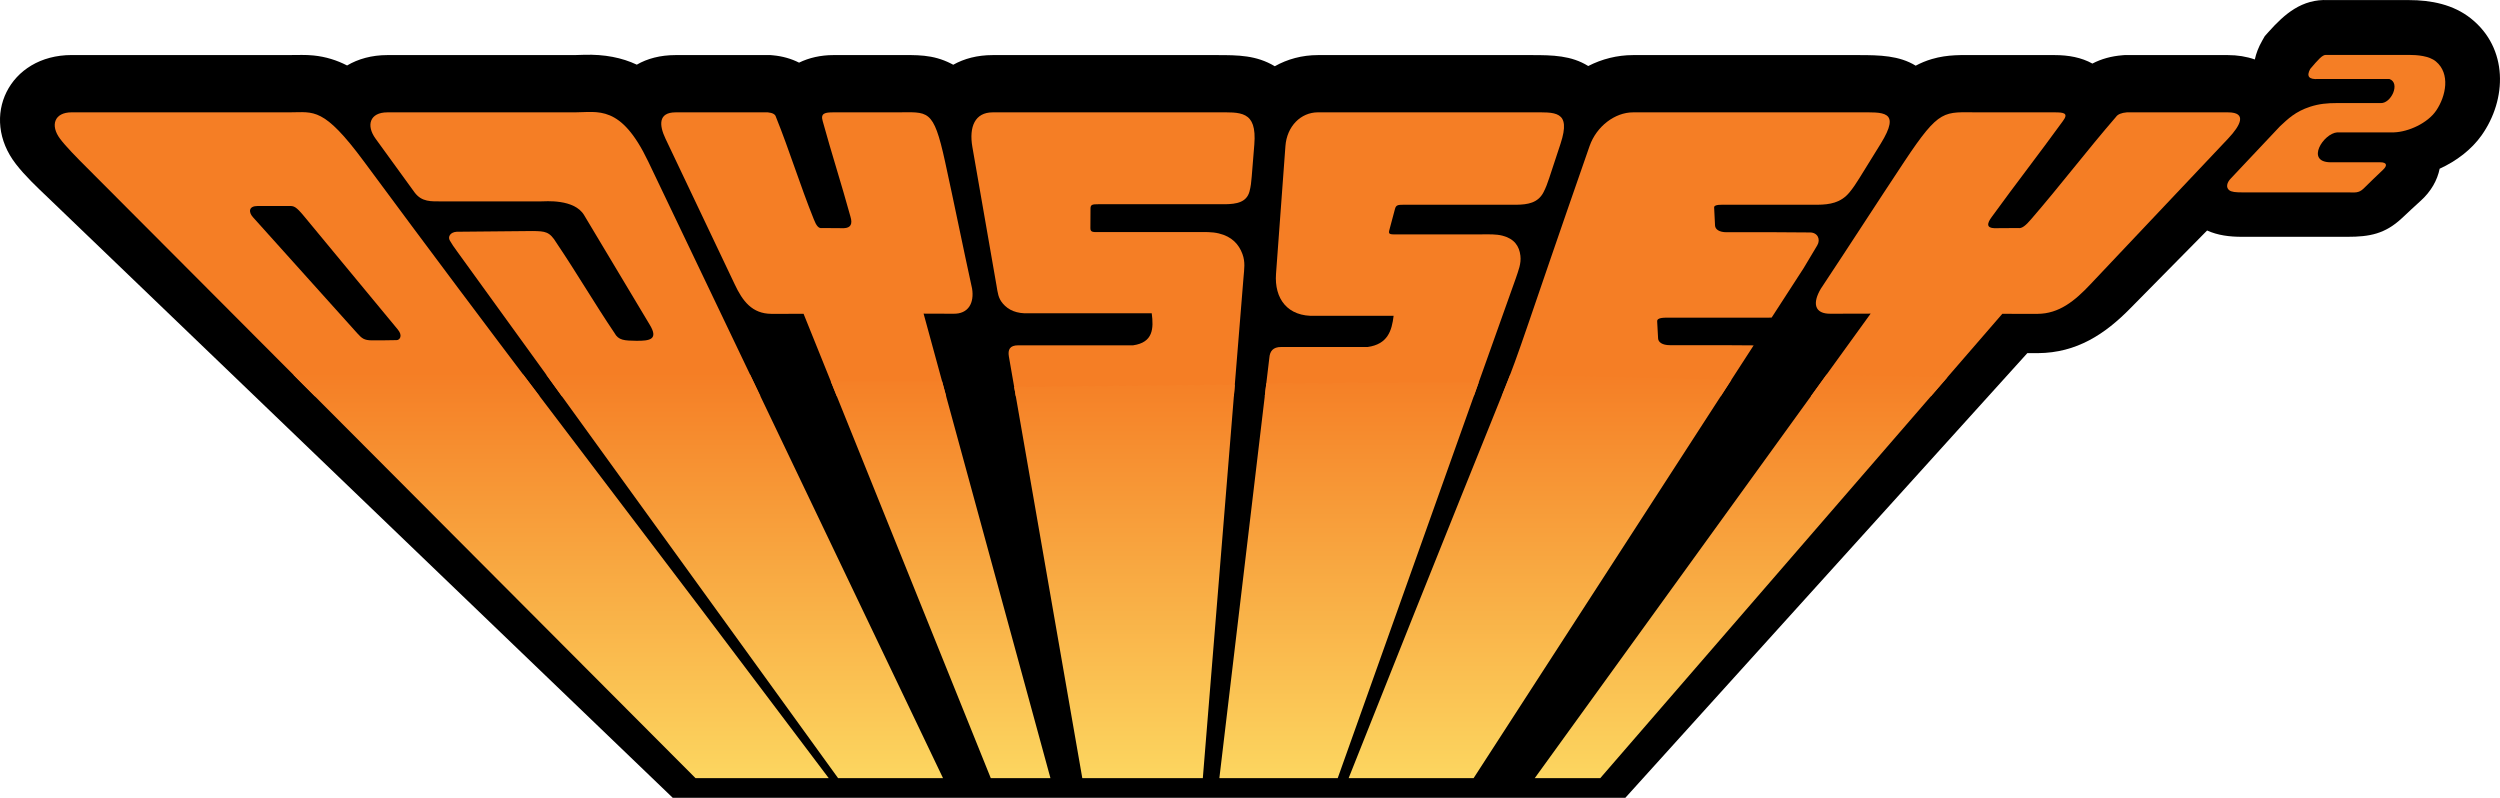 <?xml version="1.0" encoding="utf-8"?>
<!-- Generator: Adobe Illustrator 16.0.3, SVG Export Plug-In . SVG Version: 6.00 Build 0)  -->
<!DOCTYPE svg PUBLIC "-//W3C//DTD SVG 1.1//EN" "http://www.w3.org/Graphics/SVG/1.1/DTD/svg11.dtd">
<svg version="1.1"
	 id="Ebene_1" xmlns:rdf="http://www.w3.org/1999/02/22-rdf-syntax-ns#" xmlns:dc="http://purl.org/dc/elements/1.1/" xmlns:cc="http://creativecommons.org/ns#"
	 xmlns="http://www.w3.org/2000/svg" xmlns:xlink="http://www.w3.org/1999/xlink" x="0px" y="0px" width="566.929px"
	 height="180.921px" viewBox="0 0 566.929 180.921" enable-background="new 0 0 566.929 180.921" xml:space="preserve">
<g>
	<path d="M459.742,80.08L368.58,180.919H152.56l-3.645-3.502c-10.231-9.832-20.466-19.658-30.696-29.488l-55.65-53.467
		L10.871,44.802c-2.467-2.349-5.214-4.938-7.26-7.592c-8.29-10.674-1.57-24.727,12.654-24.727h26.126H65.83
		c1.796,0,3.448-0.087,5.262,0.095c2.812,0.282,5.328,1.093,7.616,2.27c2.498-1.48,5.583-2.356,9.138-2.356h42.453
		c0.71,0,1.43-0.044,2.14-0.065c4.686-0.141,8.612,0.658,11.97,2.236c2.363-1.373,5.314-2.171,8.807-2.171h20.909h0.601l0.601,0.055
		c2.107,0.197,4.105,0.76,5.877,1.659c2.256-1.104,4.912-1.714,7.793-1.714h14.313c4.543,0,8.127-0.226,12.393,1.945
		c0.155,0.082,0.31,0.163,0.462,0.246c2.474-1.391,5.47-2.19,8.944-2.19h50.808c4.86,0,8.973,0.018,13.168,2.527
		c2.854-1.607,6.174-2.527,9.783-2.527h48.506c4.739,0,8.931,0.083,12.791,2.476c3.084-1.576,6.545-2.476,10.164-2.476h51.211
		c4.73,0,9.131,0.099,12.885,2.4c1.145-0.612,2.361-1.123,3.676-1.506c3.662-1.076,6.828-0.894,10.543-0.894h17.324
		c3.109,0,6.047,0.54,8.525,1.922c2.035-1.069,4.338-1.681,6.748-1.88l0.525-0.042h0.527h22.957c2.117,0,4.182,0.325,6.076,0.99
		c0.303-1.388,0.842-2.8,1.639-4.201l0.627-1.101l0.855-0.952c3.645-4.074,7.551-7.497,13.525-7.212h18.275
		c5.055,0,10.082,0.985,14.082,4.167c8.479,6.744,8.229,18.327,2.4,26.538c-2.273,3.198-5.67,5.797-9.486,7.535
		c-0.521,2.596-1.932,5.157-4.363,7.332c-1.414,1.268-2.793,2.578-4.186,3.876c-3.834,3.586-7.342,4.235-12.357,4.235h-23.924
		c-2.842,0-5.465-0.329-7.906-1.431L483.14,69.874c-5.754,5.885-12.205,10.149-20.977,10.207l-0.09,0.001
		C461.298,80.08,460.519,80.08,459.742,80.08"/>
	<path fill="#F57E25" d="M82.539,36.625C73.353,24.2,71.162,25.472,65.829,25.472H42.391H16.265c-3.994,0-4.882,2.99-2.669,5.963
		c1.245,1.688,3.922,4.414,6.061,6.54l51.718,51.871h50.978C110.738,74.491,97.542,56.919,82.539,36.625z M89.951,77.13
		c-1.556,0.023-4.109,0.079-5.639,0.055c-1.736-0.028-2.228-0.421-3.307-1.621L57.359,49.249c-1.063-1.184-0.938-2.53,1.025-2.532
		l7.278-0.007c0.98-0.001,1.451,0.099,3.262,2.289l21.288,25.729C91.416,76.182,90.615,77.123,89.951,77.13z"/>
	<path fill="#F57E25" d="M87.845,25.479h26.117h16.336c5.327,0,10.485-1.854,16.696,11.139l25.448,53.229H127.41l-23.684-32.743
		c-0.976-1.35-1.107-1.527-1.712-2.553c-0.528-0.894,0.136-1.907,1.549-1.995c5.75-0.055,11.499-0.11,17.248-0.165
		c2.824,0.051,3.818,0.084,5.401,2.714c4.537,6.723,8.598,13.684,13.135,20.408c0.901,1.666,2.217,1.735,4.94,1.768
		c3.145,0.038,5.026-0.345,3.094-3.572L132.46,48.785c-2.243-3.747-8.857-3.116-9.838-3.116h-22.301
		c-2.63,0-4.637,0.158-6.288-2.005l-8.877-12.236C82.989,28.438,83.849,25.479,87.845,25.479L87.845,25.479z"/>
	<path fill="#F57E25" d="M153.214,25.479c6.792,0,14.116,0,20.907,0c1.08,0.105,1.691,0.444,1.833,1.021
		c3.115,7.735,5.468,15.47,8.585,23.205c0.578,1.492,1.098,2.161,1.913,2.007c1.733,0.011,3.168,0.022,4.902,0.035
		c1.584-0.063,2.022-0.951,1.492-2.662c-2.021-7.354-4.26-14.269-6.282-21.624c-0.543-1.814,0.561-1.984,2.433-1.984h14.314
		c7.166,0,8.325-1.046,10.993,11.139c2.106,9.618,4.035,19.238,6.141,28.858c0.498,3.184-0.794,5.764-4.306,5.67l-6.695-0.023
		l5.114,18.725H189.76l-7.53-18.679c-2.896,0.002-4.413,0.003-7.309,0.004c-4.363-0.032-6.525-2.871-8.329-6.739l-15.685-33.004
		C149.483,28.43,149.219,25.479,153.214,25.479L153.214,25.479z"/>
	<path fill="#F57E25" d="M225.108,25.479h27.481h23.326c5.327,0,9.167-0.538,8.528,7.315l-0.589,7.269
		c-0.098,1.19-0.203,2.255-0.51,3.381c-0.67,2.458-2.959,2.829-5.507,2.868h-28.796c-1.307,0-1.741,0.074-1.745,0.97l-0.026,4.467
		c-0.006,1.014,0.705,0.878,2.325,0.878h22.025c1.612,0,3.183-0.076,4.766,0.304c2.953,0.708,4.545,2.445,5.364,4.669
		c0.681,1.854,0.402,3.382,0.245,5.316l-2.188,26.93h-49.454l-1.566-8.994c-0.273-1.565,0.208-2.545,2.109-2.545h26.066
		c4.525-0.654,4.675-3.78,4.218-7.263h-27.814c-2.85,0.129-4.684-0.744-5.905-2.153c-1.131-1.303-1.198-2.506-1.483-4.15
		l-5.47-31.406C219.704,28.723,221.114,25.479,225.108,25.479L225.108,25.479z"/>
	<path fill="#F57E25" d="M298.869,25.479h25.791h22.715c5.188,0,9.025-0.526,6.508,7.123l-2.553,7.743
		c-0.387,1.16-0.752,2.195-1.326,3.292c-1.254,2.393-3.571,2.754-6.063,2.792h-25.66c-1.271,0-1.705,0.072-1.938,0.944l-1.313,4.92
		c-0.261,0.986,0.474,0.855,2.05,0.855h19.067c1.567,0,3.115-0.072,4.563,0.296c2.697,0.689,3.826,2.38,4.076,4.546
		c0.207,1.805-0.438,3.293-1.064,5.175l-9.508,26.68h-47.4l1.032-8.678c0.12-1.524,0.823-2.479,2.68-2.478h19.616
		c4.563-0.638,5.479-3.682,5.889-7.072h-17.722c-6.374,0.284-9.358-3.927-8.944-9.532l2.133-28.96
		c0.332-4.488,3.482-7.649,7.371-7.649h0.002v0.003H298.869z"/>
	<path fill="#F57E25" d="M370.328,25.479h27.232h23.979c5.477,0,9.674-0.526,4.943,7.123l-4.791,7.743
		c-0.723,1.16-1.389,2.195-2.291,3.292c-1.977,2.393-4.523,2.754-7.162,2.792h-20.459c-1.344,0-3.1-0.127-3.061,0.629l0.205,4.084
		c0.043,0.858,0.929,1.521,2.595,1.521h11.157l7.805,0.053c1.717,0.012,2.43,1.576,1.621,2.928l-3.092,5.176l-7.245,11.194
		c-0.306,0.016-0.612,0.025-0.921,0.029h-21.869c-1.396,0-3.229-0.127-3.174,0.844l0.212,3.869c0.05,0.857,0.964,1.521,2.69,1.521
		h12.219l6.76,0.045l-7.457,11.522h-49.66c4.773-12.022,4.592-12.785,19.908-56.718C362.037,28.64,366.221,25.479,370.328,25.479
		L370.328,25.479z"/>
	<path fill="#F57E25" d="M505.251,25.479c-7.457,0-15.498,0-22.955,0c-1.229,0.105-2.047,0.444-2.443,1.021
		c-6.693,7.735-12.553,15.47-19.244,23.205c-1.268,1.492-2.121,2.161-2.949,2.007c-1.91,0.011-3.488,0.022-5.398,0.035
		c-1.711-0.063-1.813-0.951-0.51-2.662c5.332-7.354,10.717-14.269,16.047-21.624c1.363-1.814,0.229-1.984-1.83-1.984h-17.324
		c-7.861,0-8.691-1.046-16.779,11.139c-6.381,9.618-12.57,19.238-18.953,28.858c-1.896,3.184-1.568,5.764,2.326,5.67l8.969-0.023
		l-13.539,18.725h27.225l16.172-18.679c3.18,0.002,4.846,0.003,8.023,0.004c4.803-0.032,8.381-2.871,11.998-6.739l31.188-33.005
		C508.101,28.43,509.638,25.479,505.251,25.479L505.251,25.479z"/>
	<path fill="#F57E25" d="M540.396,38.507c-1.484,1.387-2.932,2.818-4.385,4.237c-1.156,1.132-2.041,0.882-3.672,0.882h-23.922
		c-1.426,0-2.381-0.085-2.898-0.494c-0.758-0.597-0.586-1.702,0.396-2.691c3.715-3.944,7.436-7.889,11.15-11.832
		c1.775-1.632,3.43-3.309,6.813-4.407c2.068-0.67,3.9-0.827,6.041-0.827h9.855c2.434,0.228,4.672-4.551,2.074-5.461H525.71
		c-2.123,0.151-2.729-0.605-1.82-2.276c1.75-2.042,2.777-3.29,3.643-3.186h18.721c1.891,0,4.592,0.198,6.137,1.482
		c3.311,2.743,2.307,7.848,0.063,11.148c-1.939,2.844-6.27,4.823-9.564,4.935h-12.869c-3.145,0.228-7.238,6.708-1.572,6.783h11.287
		C541.359,36.801,541.4,37.57,540.396,38.507"/>
	
		<linearGradient id="SVGID_1_" gradientUnits="userSpaceOnUse" x1="426.183" y1="1339.685" x2="426.183" y2="1431.887" gradientTransform="matrix(1 0 0 1 -172.125 -1255.071)">
		<stop  offset="0" style="stop-color:#F57E25"/>
		<stop  offset="1" style="stop-color:#FCD660"/>
	</linearGradient>
	<path fill="url(#SVGID_1_)" d="M118.668,84.97c14.685,19.412,30.529,40.164,40.607,53.508
		c11.277,14.945,20.692,27.43,28.656,37.979h-30.208c-8.839-8.867-18.978-19.033-30.696-30.789L66.513,84.97H118.668z
		 M441.603,85.56l-27.41-0.589l-66.154,91.488h14.856L441.603,85.56z M342.461,84.97c-4.017,10.109-13.427,33.064-36.628,91.488
		h28.34l58.456-90.331L342.461,84.97z M335.336,86.695l-48.177,0.241l-10.642,89.522h26.841L335.336,86.695z M280.02,87.225
		l-50.03,0.536l15.444,88.698h27.331L280.02,87.225z M213.643,86.495h-25.234l36.271,89.963h13.532l-23.656-86.61L213.643,86.495z
		 M170.11,84.97h-46.228l66.173,91.488h23.795l-41.407-86.61"/>
</g>
</svg>
